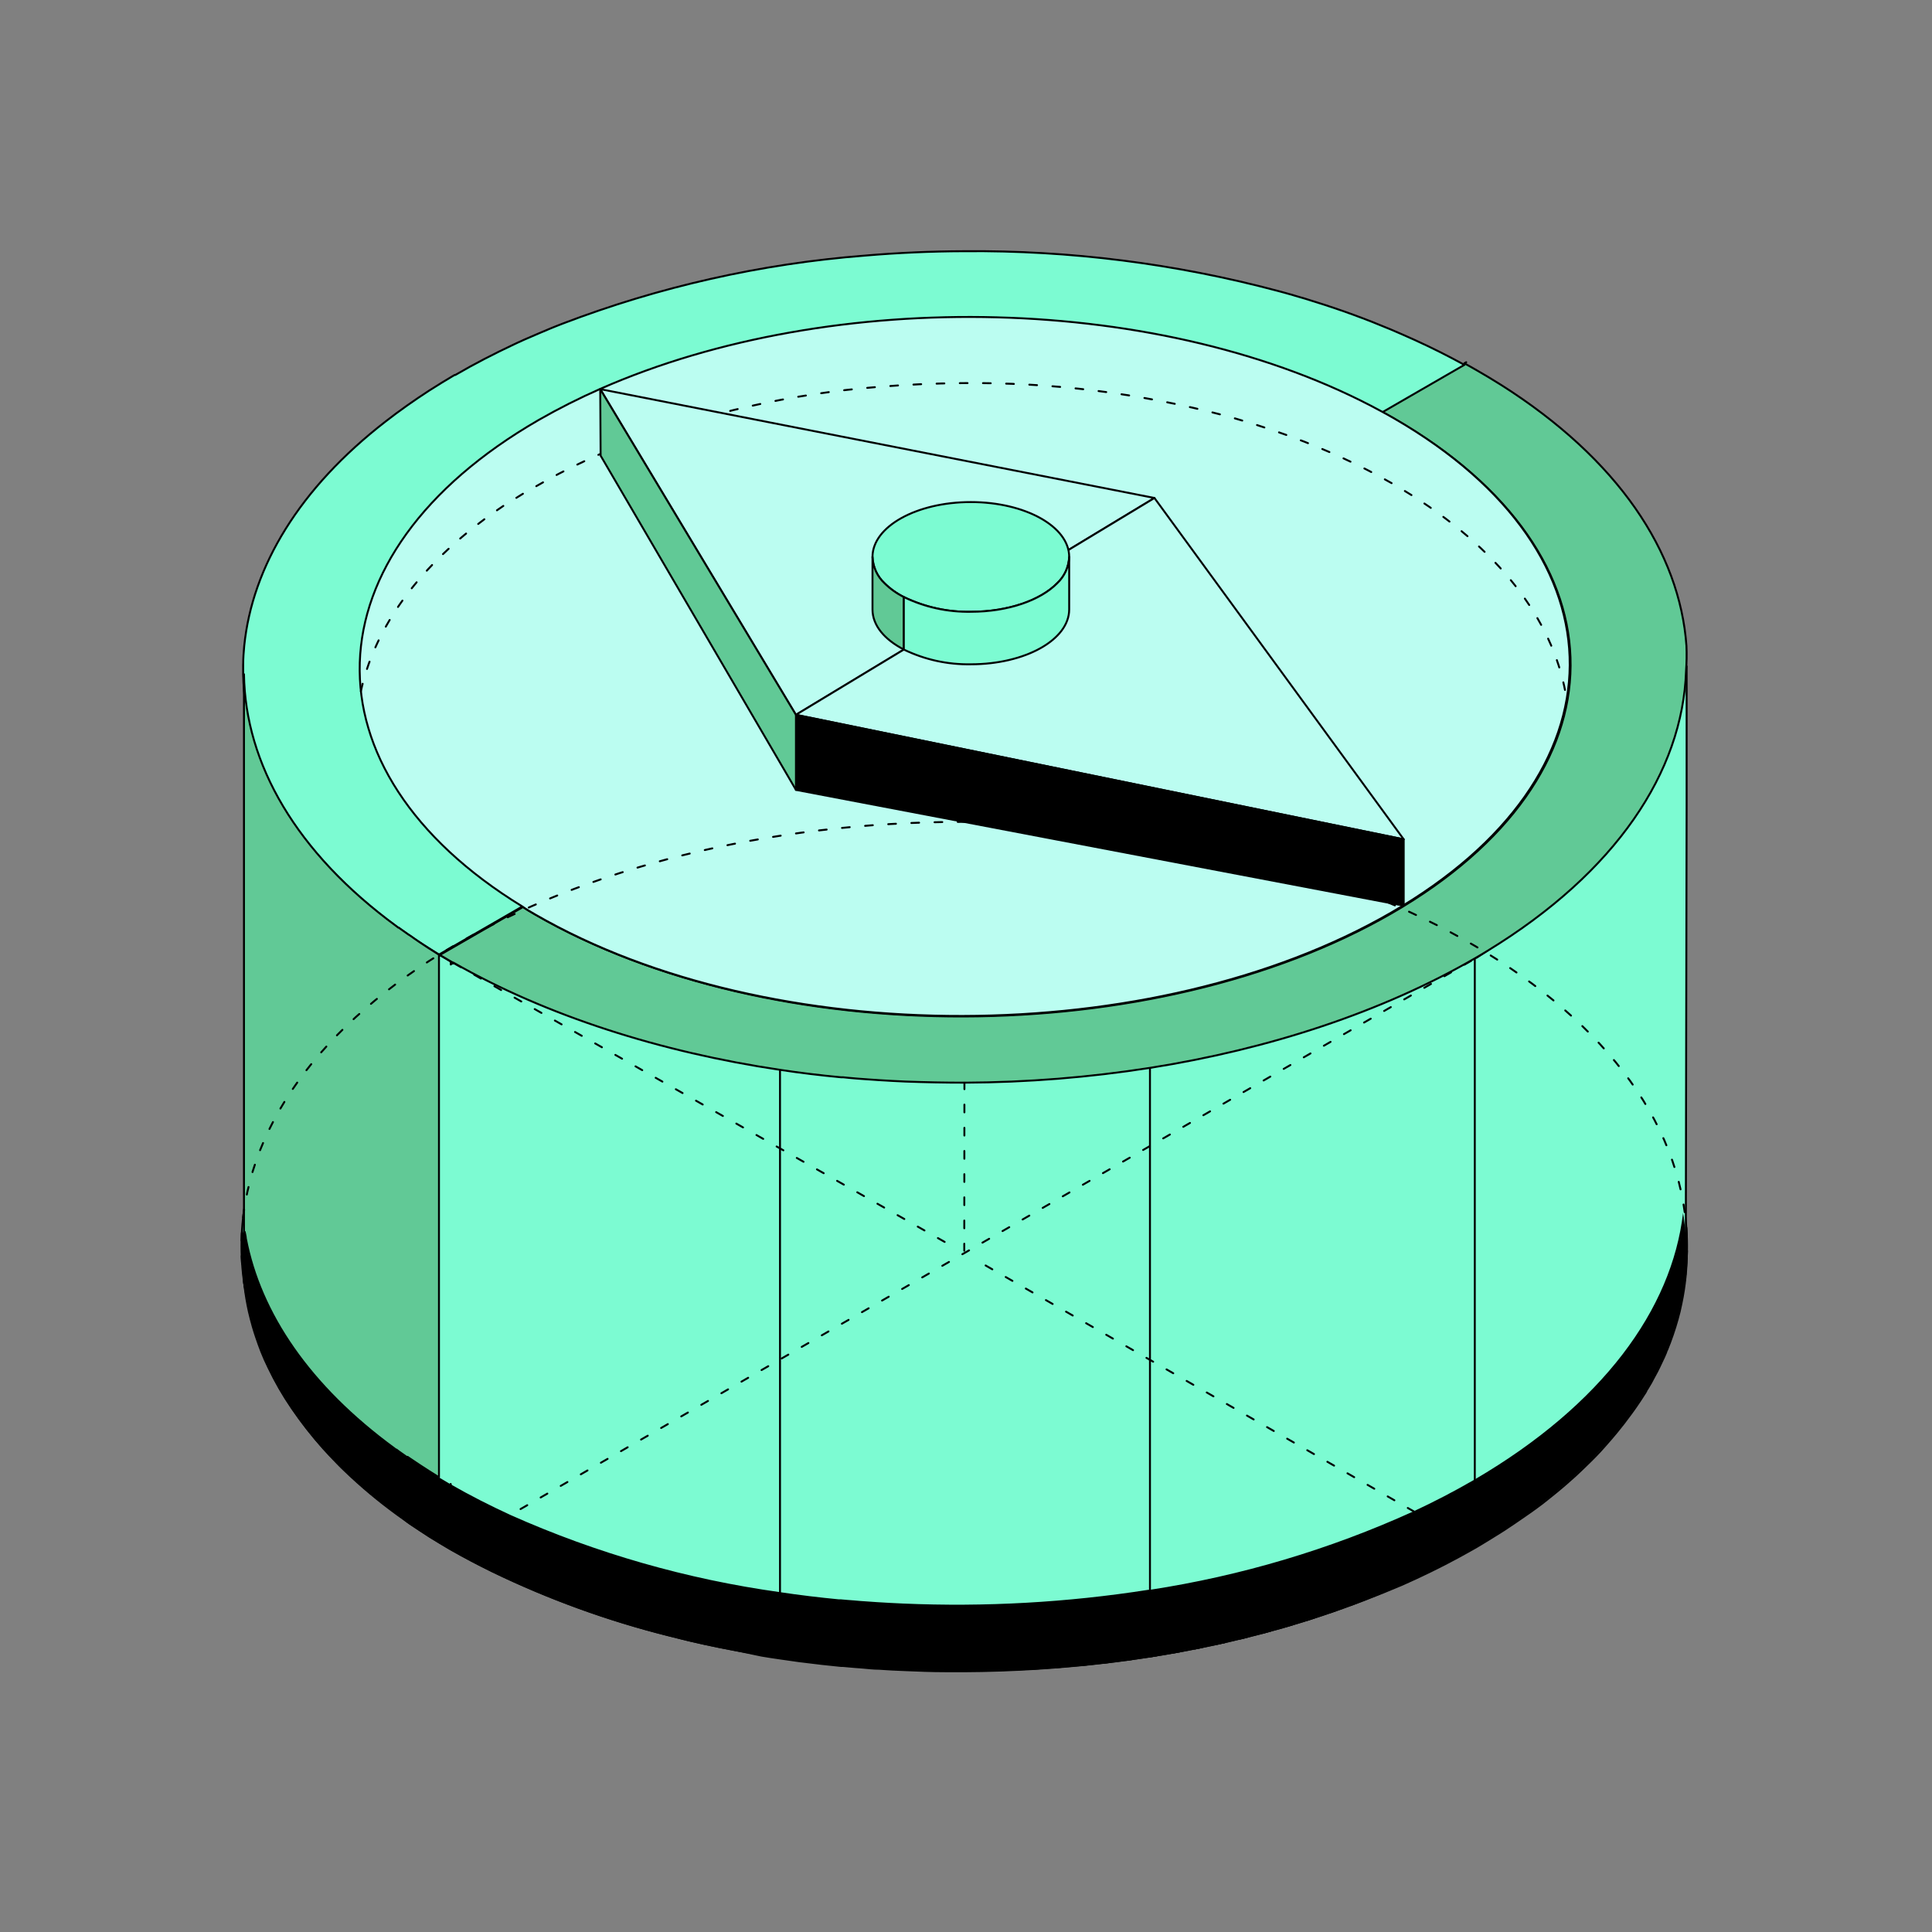 <svg width="200" height="200" viewBox="0 0 200 200" fill="none" xmlns="http://www.w3.org/2000/svg">
    <rect x="0" y="0" width="200" height="200" fill="#808080" stroke="none"/>
    <path d="M99.82 172.941C141.142 172.941 174.64 153.272 174.64 129.009C174.64 104.747 141.142 85.078 99.82 85.078C58.498 85.078 25 104.747 25 129.009C25 153.272 58.498 172.941 99.82 172.941Z" fill="#7CFBD2" stroke="black" stroke-width="0.2" stroke-linecap="round" stroke-linejoin="round"/>
    <path d="M25.298 127.408C25.298 127.632 25.373 127.856 25.414 128.08C25.456 128.304 25.29 128.644 25.248 128.91C25.207 129.175 25.166 129.416 25.141 129.657C25.141 129.482 25.141 129.3 25.141 129.126C25.141 128.951 25.141 128.752 25.141 128.57C25.141 128.387 25.141 127.981 25.215 127.682C25.273 127.582 25.282 127.491 25.298 127.408Z" fill="#7CFBD2" stroke="black" stroke-width="0.2" stroke-linecap="round" stroke-linejoin="round"/>
    <path d="M46.862 99.689L46.663 99.846V99.539L45.751 99C44.606 98.32 43.585 97.664 42.482 96.909L42.382 96.843L42.316 96.801L42.233 96.752L41.495 96.229L41.32 96.104L41.246 96.046C41.246 96.046 41.246 96.046 41.196 96.046L41.022 95.914C30.609 88.289 25.341 79.071 25.208 69.804V68.791C29.796 79.577 42.814 95.001 46.149 98.867L46.896 99.697V99.747L46.862 99.689Z" fill="#7CFBD2" stroke="black" stroke-width="0.2" stroke-linecap="round" stroke-linejoin="round"/>
    <path d="M152.845 99.149C164.527 91.682 173.587 78.407 174.599 68.974V83.311L174.516 127.674" fill="#7CFBD2"/>
    <path d="M152.845 99.149C164.527 91.682 173.587 78.407 174.599 68.974V83.311L174.516 127.674" stroke="black" stroke-width="0.2" stroke-linecap="round" stroke-linejoin="round"/>
    <path d="M152.671 160.089V99.24" stroke="black" stroke-width="0.2" stroke-linecap="round" stroke-linejoin="round"/>
    <path d="M80.746 110.781V171.638" stroke="black" stroke-width="0.2" stroke-linecap="round" stroke-linejoin="round"/>
    <path d="M46.654 159.741V155.451V153.618" stroke="black" stroke-width="0.2" stroke-linecap="round" stroke-linejoin="round"/>
    <path d="M46.654 99.547V99.531" stroke="black" stroke-width="0.2" stroke-linecap="round" stroke-linejoin="round"/>
    <path d="M119.044 171.464V110.59" stroke="black" stroke-width="0.2" stroke-linecap="round" stroke-linejoin="round"/>
    <path d="M152.671 160.089L101.712 130.818" stroke="black" stroke-width="0.2" stroke-linecap="round" stroke-linejoin="round" stroke-dasharray="0.8 1.6"/>
    <path d="M97.788 128.561L45.444 98.834" stroke="black" stroke-width="0.2" stroke-linecap="round" stroke-linejoin="round" stroke-dasharray="0.8 1.6"/>
    <path d="M47.651 159.815L152.672 99.24" stroke="black" stroke-width="0.2" stroke-linecap="round" stroke-linejoin="round" stroke-dasharray="0.8 1.6"/>
    <path d="M99.862 75.951V86.605L99.82 129.474" stroke="black" stroke-width="0.2" stroke-linecap="round" stroke-linejoin="round" stroke-dasharray="0.8 1.6"/>
    <path d="M152.678 160.081C152.073 160.421 151.459 160.77 150.845 161.101C148.995 162.105 147.07 163.043 145.087 163.922C144.431 164.213 143.768 164.503 143.087 164.752C141.738 165.305 140.355 165.833 138.939 166.337C138.242 166.586 137.537 166.834 136.832 167.067L136.118 167.299L135.429 167.523C134.932 167.681 134.442 167.838 133.944 167.979L133.612 168.079L133.297 168.17L132.534 168.403L131.704 168.618L131.397 168.71L131.107 168.784L130.277 169.008L129.821 169.124C128.991 169.332 128.161 169.539 127.332 169.73L126.9 169.83L126.801 169.987L125.896 170.195C123.64 170.684 121.366 171.116 119.06 171.481C118.23 171.605 117.401 171.73 116.621 171.837C115.791 171.954 114.961 172.053 114.173 172.144C113.343 172.244 112.514 172.335 111.684 172.41C109.615 172.609 107.544 172.758 105.47 172.858C102.914 172.982 100.367 173.032 97.812 173.007C96.426 173.007 95.041 172.949 93.664 172.891L92.336 172.833L91.009 172.75C90.419 172.75 89.822 172.675 89.241 172.626L88.578 172.576L87.914 172.518L87.258 172.46H87.059C85.74 172.327 84.413 172.186 83.102 172.012L82.745 171.97L80.77 171.688C80.123 171.597 79.476 171.497 78.837 171.389L76.108 170.817C73.975 170.41 71.86 169.987 69.785 169.423L69.188 169.274C62.931 167.701 56.851 165.494 51.043 162.686C49.555 161.967 48.092 161.201 46.654 160.388C45.883 159.94 45.186 159.517 44.505 159.094L43.501 158.438L42.481 157.758L42.373 157.683L42.307 157.633L42.174 157.542L41.435 157.019L41.361 156.961L41.261 156.895L41.079 156.762C39.195 155.392 37.407 153.895 35.727 152.282C35.462 152.033 35.196 151.768 34.947 151.51C34.433 150.988 33.944 150.465 33.471 149.942C32.331 148.662 31.275 147.31 30.31 145.893C29.407 144.575 28.608 143.188 27.92 141.745C27.655 141.181 27.406 140.617 27.182 140.086C26.991 139.588 26.808 139.09 26.642 138.592C26.518 138.235 26.41 137.87 26.302 137.514C26.153 136.991 26.02 136.468 25.896 135.946C25.5 134.172 25.291 132.362 25.273 130.544V130.221C25.273 130.113 25.273 130.005 25.273 129.889V129.806" stroke="black" stroke-width="0.2" stroke-linecap="round" stroke-linejoin="round"/>
    <path d="M25.141 129.632V129.715C25.141 129.831 25.141 129.939 25.141 130.047V130.37C25.158 132.187 25.367 133.998 25.763 135.771C25.887 136.294 26.02 136.817 26.169 137.339C26.277 137.696 26.385 138.061 26.51 138.418C26.675 138.916 26.858 139.414 27.049 139.911C27.273 140.476 27.522 141.04 27.787 141.571C28.475 143.014 29.274 144.401 30.177 145.719C31.142 147.136 32.198 148.488 33.338 149.768C33.811 150.291 34.3 150.813 34.815 151.336C35.063 151.593 35.329 151.859 35.594 152.108C37.275 153.721 39.062 155.218 40.946 156.588L41.129 156.721L41.228 156.787L41.303 156.845L42.174 157.542L42.257 157.6L42.323 157.65L42.431 157.725L43.452 158.405L44.456 159.06C45.136 159.484 45.833 159.89 46.604 160.355C48.02 161.168 49.483 161.945 50.993 162.686C56.802 165.494 62.882 167.701 69.138 169.274L69.736 169.423C71.81 169.946 73.884 170.41 76.058 170.817L78.763 171.298C79.401 171.406 80.049 171.506 80.696 171.597L82.67 171.879L83.027 171.92C84.338 172.095 85.665 172.236 86.985 172.368H87.184L87.839 172.427L88.503 172.485L89.167 172.534C89.747 172.584 90.345 172.626 90.934 172.659L92.261 172.742L93.589 172.8C94.966 172.858 96.352 172.899 97.737 172.916C100.293 172.916 102.84 172.916 105.395 172.767C107.469 172.667 109.541 172.518 111.609 172.319C112.439 172.244 113.269 172.153 114.098 172.053C114.928 171.962 115.758 171.862 116.546 171.746C117.376 171.638 118.205 171.514 118.985 171.389C121.292 171.024 123.565 170.56 125.822 170.103L126.801 169.987L127.008 169.937L127.44 169.838C128.269 169.647 129.099 169.44 129.929 169.232L130.385 169.116L131.215 168.892L131.505 168.817L131.812 168.726L132.642 168.51L133.405 168.278L133.72 168.187L134.052 168.087C134.55 167.946 135.039 167.789 135.537 167.631L136.226 167.407L136.939 167.175C137.645 166.942 138.35 166.693 139.047 166.445C140.441 165.947 141.823 165.418 143.195 164.86C143.875 164.586 144.539 164.296 145.195 164.03C147.178 163.151 149.102 162.213 150.953 161.209C151.567 160.877 152.181 160.529 152.786 160.189L153.45 159.791C154.13 159.392 154.786 158.961 155.425 158.571C155.649 158.43 155.864 158.297 156.072 158.148C156.487 157.874 156.901 157.6 157.3 157.318L157.914 156.895C158.312 156.613 158.743 156.331 159.083 156.065L159.664 155.634L160.768 154.754L161.315 154.306C161.672 154.016 162.012 153.717 162.352 153.419C162.867 152.979 163.356 152.523 163.837 152.058L164.783 151.137L165.24 150.672C165.389 150.515 165.538 150.365 165.679 150.208C165.82 150.05 165.97 149.892 166.102 149.735C166.526 149.262 166.932 148.789 167.33 148.308L168.094 147.354C168.343 147.03 168.575 146.715 168.815 146.391L169.164 145.91C169.247 145.802 169.322 145.694 169.396 145.578L169.828 144.939C169.936 144.782 170.035 144.616 170.143 144.45L170.334 144.159L170.442 143.96C170.442 143.894 170.516 143.827 170.558 143.761C170.599 143.695 170.674 143.562 170.732 143.462C170.79 143.363 170.84 143.28 170.898 143.189L171.014 142.973L171.097 142.815C171.252 142.533 171.401 142.257 171.545 141.986C171.67 141.737 171.802 141.48 171.918 141.222C172.035 140.965 172.151 140.733 172.267 140.484C172.342 140.318 172.416 140.152 172.483 139.986C172.483 139.895 172.566 139.787 172.599 139.696C172.631 139.626 172.659 139.554 172.682 139.48L172.881 138.974C173.275 137.93 173.608 136.863 173.877 135.78C173.943 135.514 174.001 135.249 174.059 134.95C174.446 133.126 174.632 131.264 174.615 129.399C174.615 128.91 174.615 128.412 174.549 127.906" stroke="black" stroke-width="0.2" stroke-linecap="round" stroke-linejoin="round"/>
    <path d="M174.516 127.674C175.346 139.289 168.07 151.137 152.688 160.097" stroke="black" stroke-width="0.2" stroke-linecap="round" stroke-linejoin="round"/>
    <path d="M174.54 69.463C174.184 79.884 167.322 90.28 153.989 98.427L153.359 98.809L152.853 99.108L152.695 99.199C143.062 104.775 131.339 108.608 119.077 110.541C112.731 111.536 106.318 112.05 99.894 112.076C97.82 112.076 95.752 112.037 93.689 111.96C92.801 111.918 91.913 111.877 91.034 111.818L89.258 111.694L88.611 111.644L87.939 111.586L87.283 111.52H87.068C84.96 111.321 82.87 111.072 80.804 110.757C68.425 108.923 56.61 105.173 46.928 99.647H46.878L46.721 99.556L45.808 99.017L45.534 98.859L54.163 93.881C54.594 94.155 55.042 94.42 55.499 94.71C79.874 108.815 119.533 108.707 144.083 94.528C168.633 80.349 168.774 57.458 144.407 43.387C143.964 43.127 143.516 42.878 143.062 42.64L151.683 37.662C152.098 37.886 152.512 38.127 152.919 38.359C153.707 38.807 154.479 39.28 155.226 39.744L155.416 39.861C167.496 47.527 173.885 57.126 174.582 66.867C174.616 67.732 174.602 68.599 174.54 69.463Z" fill="#61C996" stroke="black" stroke-width="0.2" stroke-linecap="round" stroke-linejoin="round"/>
    <path d="M143.992 94.487C119.442 108.666 79.783 108.74 55.407 94.669C54.951 94.412 54.503 94.146 54.072 93.839L45.443 98.817C44.414 98.187 43.46 97.581 42.448 96.884L42.348 96.818L42.282 96.768L42.199 96.71L41.461 96.196L41.286 96.071L41.212 96.013C41.212 96.013 41.212 96.013 41.162 96.013L40.988 95.88C30.575 88.256 25.307 79.038 25.174 69.77C25.17 69.707 25.17 69.643 25.174 69.58V69.264C25.178 69.195 25.178 69.126 25.174 69.057V68.866C25.17 68.83 25.17 68.794 25.174 68.758C25.174 68.128 25.224 67.497 25.282 66.867C26.112 58.653 30.998 50.538 39.909 43.636C41.331 42.529 42.849 41.453 44.464 40.408L44.547 40.358L44.68 40.275C45.377 39.827 46.082 39.396 46.812 38.964L47.069 38.815H47.136C49.085 37.678 51.118 36.633 53.217 35.646L53.607 35.463L53.798 35.38L54.171 35.206L54.553 35.04C55.383 34.675 56.212 34.327 57.042 33.978L57.432 33.82L58.212 33.513C68.255 29.675 78.797 27.3 89.516 26.461C92.934 26.168 96.366 26.016 99.812 26.005C110.766 25.907 121.684 27.288 132.269 30.112C132.542 30.178 132.816 30.261 133.098 30.336L133.505 30.452L133.721 30.51L134.044 30.61L135.123 30.925L135.521 31.049L135.728 31.116L136.127 31.24C138.798 32.07 141.412 33.032 143.926 34.086C144.755 34.443 145.651 34.824 146.498 35.214C148.245 36.011 149.943 36.863 151.592 37.77L142.971 42.748C143.425 42.991 143.873 43.24 144.316 43.495C168.683 57.4 168.542 80.299 143.992 94.487Z" fill="#7CFBD2" stroke="black" stroke-width="0.2" stroke-linecap="round" stroke-linejoin="round"/>
    <path d="M143.992 94.487C119.442 108.666 79.783 108.74 55.407 94.669C54.951 94.412 54.503 94.146 54.072 93.839C31.048 79.735 31.67 57.408 55.731 43.495C57.807 42.304 59.946 41.224 62.136 40.259C86.271 29.622 120.57 30.369 142.971 42.565C143.425 42.809 143.873 43.057 144.315 43.312C168.683 57.4 168.542 80.299 143.992 94.487Z" fill="#BBFDF1" stroke="black" stroke-width="0.2" stroke-linecap="round" stroke-linejoin="round"/>
    <path d="M111.726 58.089C110 59.847 106.64 61.042 102.782 61.042C98.924 61.042 95.58 59.847 93.855 58.089C95.58 56.313 98.932 55.118 102.782 55.118C106.631 55.118 110 56.321 111.726 58.089Z" fill="#7CFBD2" stroke="black" stroke-width="0.2" stroke-linecap="round" stroke-linejoin="round"/>
    <path d="M152.68 160.081C143.039 165.656 131.307 169.498 119.053 171.431C110.66 172.736 102.159 173.209 93.673 172.841C92.785 172.841 91.906 172.758 91.018 172.7L89.251 172.584L88.587 172.526L87.924 172.468L87.268 172.41H87.052C72.326 171.016 58.014 166.934 46.672 160.404C45.129 159.508 43.876 158.745 42.524 157.774L42.416 157.7L42.35 157.65L42.175 157.542L41.437 157.019L41.263 156.895L41.188 156.845L41.005 156.721C30.518 149.038 25.242 139.737 25.184 130.412V130.096C25.184 129.964 25.184 129.831 25.184 129.698C25.184 129.325 25.184 128.96 25.233 128.586C26.345 136.817 31.539 144.881 40.823 151.685L40.997 151.809L41.047 151.85L41.122 151.9L41.296 152.033L42.034 152.547L42.117 152.605H42.184L42.283 152.68C43.66 153.626 44.922 154.422 46.432 155.31C57.765 161.84 72.085 165.922 86.812 167.324H87.028L87.683 167.39L88.347 167.44L89.002 167.498L90.778 167.623L93.433 167.764C101.921 168.129 110.426 167.653 118.821 166.345C131.075 164.412 142.807 160.537 152.447 154.995C166.336 146.922 173.621 136.501 174.301 125.956C174.373 126.509 174.431 127.062 174.475 127.616C175.355 139.289 168.062 151.129 152.68 160.081Z" fill="black"/>
    <path d="M37.355 71.563C38.674 65.506 42.639 59.582 49.252 54.43C50.438 53.501 51.741 52.604 53.077 51.725H53.151L53.268 51.65C53.848 51.285 54.446 50.92 55.06 50.563C55.129 50.514 55.201 50.47 55.276 50.431H55.334C56.993 49.477 58.652 48.589 60.444 47.767L60.776 47.61L60.934 47.543L61.241 47.394L61.556 47.253C62.245 46.946 62.942 46.656 63.639 46.365L63.962 46.233L64.618 45.975C73.056 42.752 81.913 40.757 90.918 40.051C93.789 39.814 96.674 39.684 99.572 39.661C108.79 39.557 117.979 40.695 126.893 43.047L127.582 43.237L127.922 43.337L128.096 43.387L128.37 43.47L129.283 43.735L129.623 43.843L129.789 43.893L130.12 44.001C132.369 44.706 134.559 45.502 136.667 46.39C137.408 46.7 138.13 47.015 138.832 47.336C140.674 48.177 142.447 49.087 144.15 50.066C144.814 50.456 145.461 50.837 146.092 51.236L146.249 51.335C155.741 57.35 161.051 64.792 162.179 72.417" stroke="black" stroke-width="0.2" stroke-linecap="round" stroke-linejoin="round" stroke-dasharray="0.8 1.6"/>
    <path d="M82.396 74.002L62.136 40.284L119.508 51.551L82.396 74.002Z" fill="#BBFDF1" stroke="black" stroke-width="0.2" stroke-linecap="round" stroke-linejoin="round"/>
    <path d="M145.311 86.887L82.397 73.993L119.508 51.551L145.311 86.887Z" fill="#BBFDF1" stroke="black" stroke-width="0.2" stroke-linecap="round" stroke-linejoin="round"/>
    <path d="M145.311 86.887V93.748L82.396 81.767L62.177 47.17L62.136 40.284L82.396 74.002L145.311 86.887Z" fill="#61C996" stroke="black" stroke-width="0.2" stroke-linecap="round" stroke-linejoin="round"/>
    <path d="M145.311 86.887V93.748L82.397 81.776V74.01L145.311 86.887Z" fill="black"/>
    <path d="M82.397 74.002V81.768" stroke="black" stroke-width="0.2" stroke-linecap="round" stroke-linejoin="round"/>
    <path d="M110.682 57.649C110.664 58.163 110.545 58.669 110.332 59.138C110.118 59.606 109.814 60.028 109.437 60.379C107.72 62.129 104.401 63.332 100.501 63.332C98.102 63.376 95.725 62.853 93.565 61.806C92.827 61.439 92.152 60.957 91.566 60.379C91.189 60.028 90.885 59.606 90.671 59.138C90.458 58.669 90.339 58.163 90.321 57.649C90.321 54.513 94.876 51.974 100.501 51.974C106.127 51.974 110.682 54.513 110.682 57.649Z" fill="#7CFBD2" stroke="black" stroke-width="0.2" stroke-linecap="round" stroke-linejoin="round"/>
    <path d="M93.565 61.806V67.24C91.566 66.203 90.321 64.751 90.321 63.092V57.649C90.339 58.163 90.458 58.669 90.671 59.138C90.885 59.606 91.189 60.028 91.566 60.379C92.152 60.957 92.827 61.439 93.565 61.806Z" fill="#61C996" stroke="black" stroke-width="0.2" stroke-linecap="round" stroke-linejoin="round"/>
    <path d="M110.681 57.649V63.092C110.681 66.228 106.126 68.767 100.501 68.767C98.101 68.811 95.724 68.288 93.564 67.24V61.806C95.724 62.853 98.101 63.376 100.501 63.332C104.359 63.332 107.71 62.138 109.436 60.379C109.813 60.028 110.117 59.606 110.331 59.138C110.544 58.669 110.663 58.163 110.681 57.649Z" fill="#7CFBD2" stroke="black" stroke-width="0.2" stroke-linecap="round" stroke-linejoin="round"/>
    <path d="M174.581 129.151C174.599 131.015 174.412 132.877 174.025 134.701C173.967 134.967 173.909 135.232 173.843 135.531C173.574 136.614 173.242 137.681 172.847 138.725L172.648 139.231C172.648 139.306 172.59 139.38 172.565 139.447L172.441 139.737L172.225 140.235C172.109 140.484 172.001 140.725 171.877 140.973L171.495 141.737C171.351 142.019 171.202 142.295 171.047 142.566C171.047 142.624 170.989 142.674 170.964 142.724C170.939 142.774 170.881 142.865 170.848 142.94C170.815 143.014 170.732 143.122 170.682 143.214C170.632 143.305 170.566 143.421 170.508 143.512L170.383 143.711L170.084 144.201L169.769 144.69L169.105 145.661L168.757 146.142L168.027 147.105C167.778 147.42 167.521 147.744 167.255 148.059C166.857 148.54 166.426 149.013 166.019 149.486L165.588 149.959C165.438 150.108 165.289 150.266 165.148 150.423C164.99 150.573 164.841 150.73 164.692 150.888L163.746 151.809C163.265 152.265 162.775 152.713 162.261 153.17L161.224 154.057L160.676 154.505L159.572 155.385L158.992 155.816C158.61 156.107 158.22 156.389 157.822 156.646L157.208 157.069L156.594 157.492C155.972 157.915 155.341 158.322 154.686 158.737C154.254 159.011 153.806 159.276 153.358 159.567L152.686 159.965C152.081 160.305 151.467 160.653 150.853 160.985C149.002 161.989 147.078 162.927 145.095 163.806C144.439 164.097 143.775 164.379 143.095 164.636C141.751 165.183 140.374 165.714 138.947 166.221C138.25 166.469 137.545 166.718 136.839 166.951L136.118 167.191L135.429 167.415C134.931 167.573 134.442 167.731 133.944 167.872L133.612 167.971L133.297 168.062C132.782 168.22 132.26 168.369 131.737 168.51L131.43 168.602L131.14 168.676L129.231 169.182L127.423 169.622L126.991 169.722L126.8 169.987C124.256 170.568 121.676 171.063 119.059 171.472C118.23 171.605 117.4 171.721 116.62 171.837C115.791 171.945 114.961 172.053 114.173 172.144C113.343 172.244 112.513 172.327 111.684 172.41C109.615 172.609 107.544 172.758 105.469 172.858C102.914 172.982 100.367 173.032 97.811 173.007C96.426 173.007 95.04 172.949 93.663 172.891L92.336 172.833L91.008 172.75C90.419 172.75 89.822 172.675 89.241 172.626L88.577 172.576L87.913 172.518L87.258 172.46H87.051C85.731 172.335 84.412 172.186 83.101 172.02L82.745 171.978L80.77 171.696L78.837 171.406L76.107 170.817C73.975 170.41 71.859 169.987 69.785 169.423L69.188 169.274C62.931 167.701 56.851 165.494 51.043 162.686C49.555 161.967 48.092 161.201 46.654 160.388C45.882 159.94 45.185 159.517 44.505 159.094L43.501 158.438L42.48 157.758L42.373 157.683L42.306 157.633L42.173 157.542L41.435 157.019L41.36 156.961L41.261 156.895L41.078 156.762C39.195 155.392 37.407 153.895 35.727 152.282C35.461 152.033 35.204 151.768 34.947 151.51C34.433 150.988 33.943 150.465 33.47 149.942C32.33 148.662 31.274 147.31 30.309 145.893C29.708 145.005 29.154 144.085 28.65 143.139C28.401 142.666 28.152 142.193 27.928 141.72C27.662 141.156 27.413 140.592 27.189 140.061C26.999 139.563 26.816 139.065 26.65 138.567C26.526 138.211 26.418 137.846 26.31 137.489C26.161 136.966 26.028 136.443 25.904 135.921C25.507 134.147 25.299 132.337 25.281 130.519V130.196C25.281 130.088 25.281 129.98 25.281 129.864V129.781C25.281 129.607 25.281 129.424 25.281 129.25C25.281 129.076 25.281 128.877 25.281 128.694C25.281 128.512 25.281 128.105 25.356 127.806C25.356 127.732 25.356 127.641 25.356 127.558C25.356 127.782 25.431 128.006 25.472 128.23C26.949 135.987 32.06 143.537 40.838 149.959L41.012 150.092H41.062L41.128 150.141L41.302 150.274L42.041 150.797L42.115 150.847H42.157H42.223C42.254 150.874 42.288 150.899 42.323 150.921C43.7 151.867 44.953 152.664 46.471 153.551L46.645 153.651C48.628 154.788 50.711 155.85 52.86 156.837C61.732 160.791 71.116 163.478 80.737 164.818C82.761 165.125 84.802 165.366 86.843 165.565C86.918 165.561 86.993 165.561 87.067 165.565L87.723 165.623L88.386 165.673L89.042 165.731L90.817 165.855C91.697 165.905 92.585 165.963 93.472 165.997C101.961 166.366 110.466 165.89 118.86 164.578H119.035C128.454 163.134 137.63 160.404 146.306 156.464C148.447 155.468 150.507 154.398 152.487 153.253L152.661 153.153C165.87 145.421 173.063 135.564 174.233 125.541C174.233 125.541 174.233 125.467 174.233 125.434C174.237 125.469 174.237 125.506 174.233 125.541C174.233 125.691 174.283 125.848 174.299 125.998C174.303 126.031 174.303 126.064 174.299 126.097V126.288C174.299 126.404 174.299 126.529 174.299 126.653C174.303 126.697 174.303 126.742 174.299 126.786C174.296 126.813 174.296 126.841 174.299 126.869C174.299 126.985 174.299 127.093 174.299 127.209C174.299 127.325 174.299 127.524 174.299 127.674C174.556 128.163 174.573 128.661 174.581 129.151Z" fill="black"/>
    <path d="M45.442 98.834V152.912C45.384 152.912 43.675 151.834 42.298 150.888C42.263 150.866 42.23 150.841 42.198 150.813H42.132H42.09L42.016 150.764L41.277 150.241L41.103 150.108L41.037 150.058H40.987L40.813 149.926C32.035 143.504 26.924 135.954 25.447 128.196C25.447 127.972 25.364 127.748 25.331 127.524C25.331 127.607 25.331 127.699 25.331 127.773C25.331 128.072 25.273 128.371 25.256 128.661C25.24 128.951 25.256 129.034 25.256 129.217C25.256 129.399 25.256 129.574 25.256 129.748V128.918V69.795C25.389 79.063 30.658 88.281 41.07 95.905L41.244 96.038C41.244 96.038 41.244 96.038 41.294 96.038L41.369 96.096L41.543 96.221L42.281 96.743L42.364 96.793L42.431 96.835L42.53 96.901C43.551 97.656 45.442 98.834 45.442 98.834Z" fill="#61C996" stroke="black" stroke-width="0.2" stroke-linecap="round" stroke-linejoin="round"/>
    <path d="M99.82 172.941C141.142 172.941 174.64 153.272 174.64 129.009C174.64 104.747 141.142 85.078 99.82 85.078C58.498 85.078 25 104.747 25 129.009C25 153.272 58.498 172.941 99.82 172.941Z" stroke="black" stroke-width="0.2" stroke-linecap="round" stroke-linejoin="round" stroke-dasharray="0.8 1.6"/>
    <path d="M151.783 37.496L151.592 37.604" stroke="black" stroke-width="0.2" stroke-linecap="round" stroke-linejoin="round" stroke-dasharray="1.96 3.26"/>
</svg>
